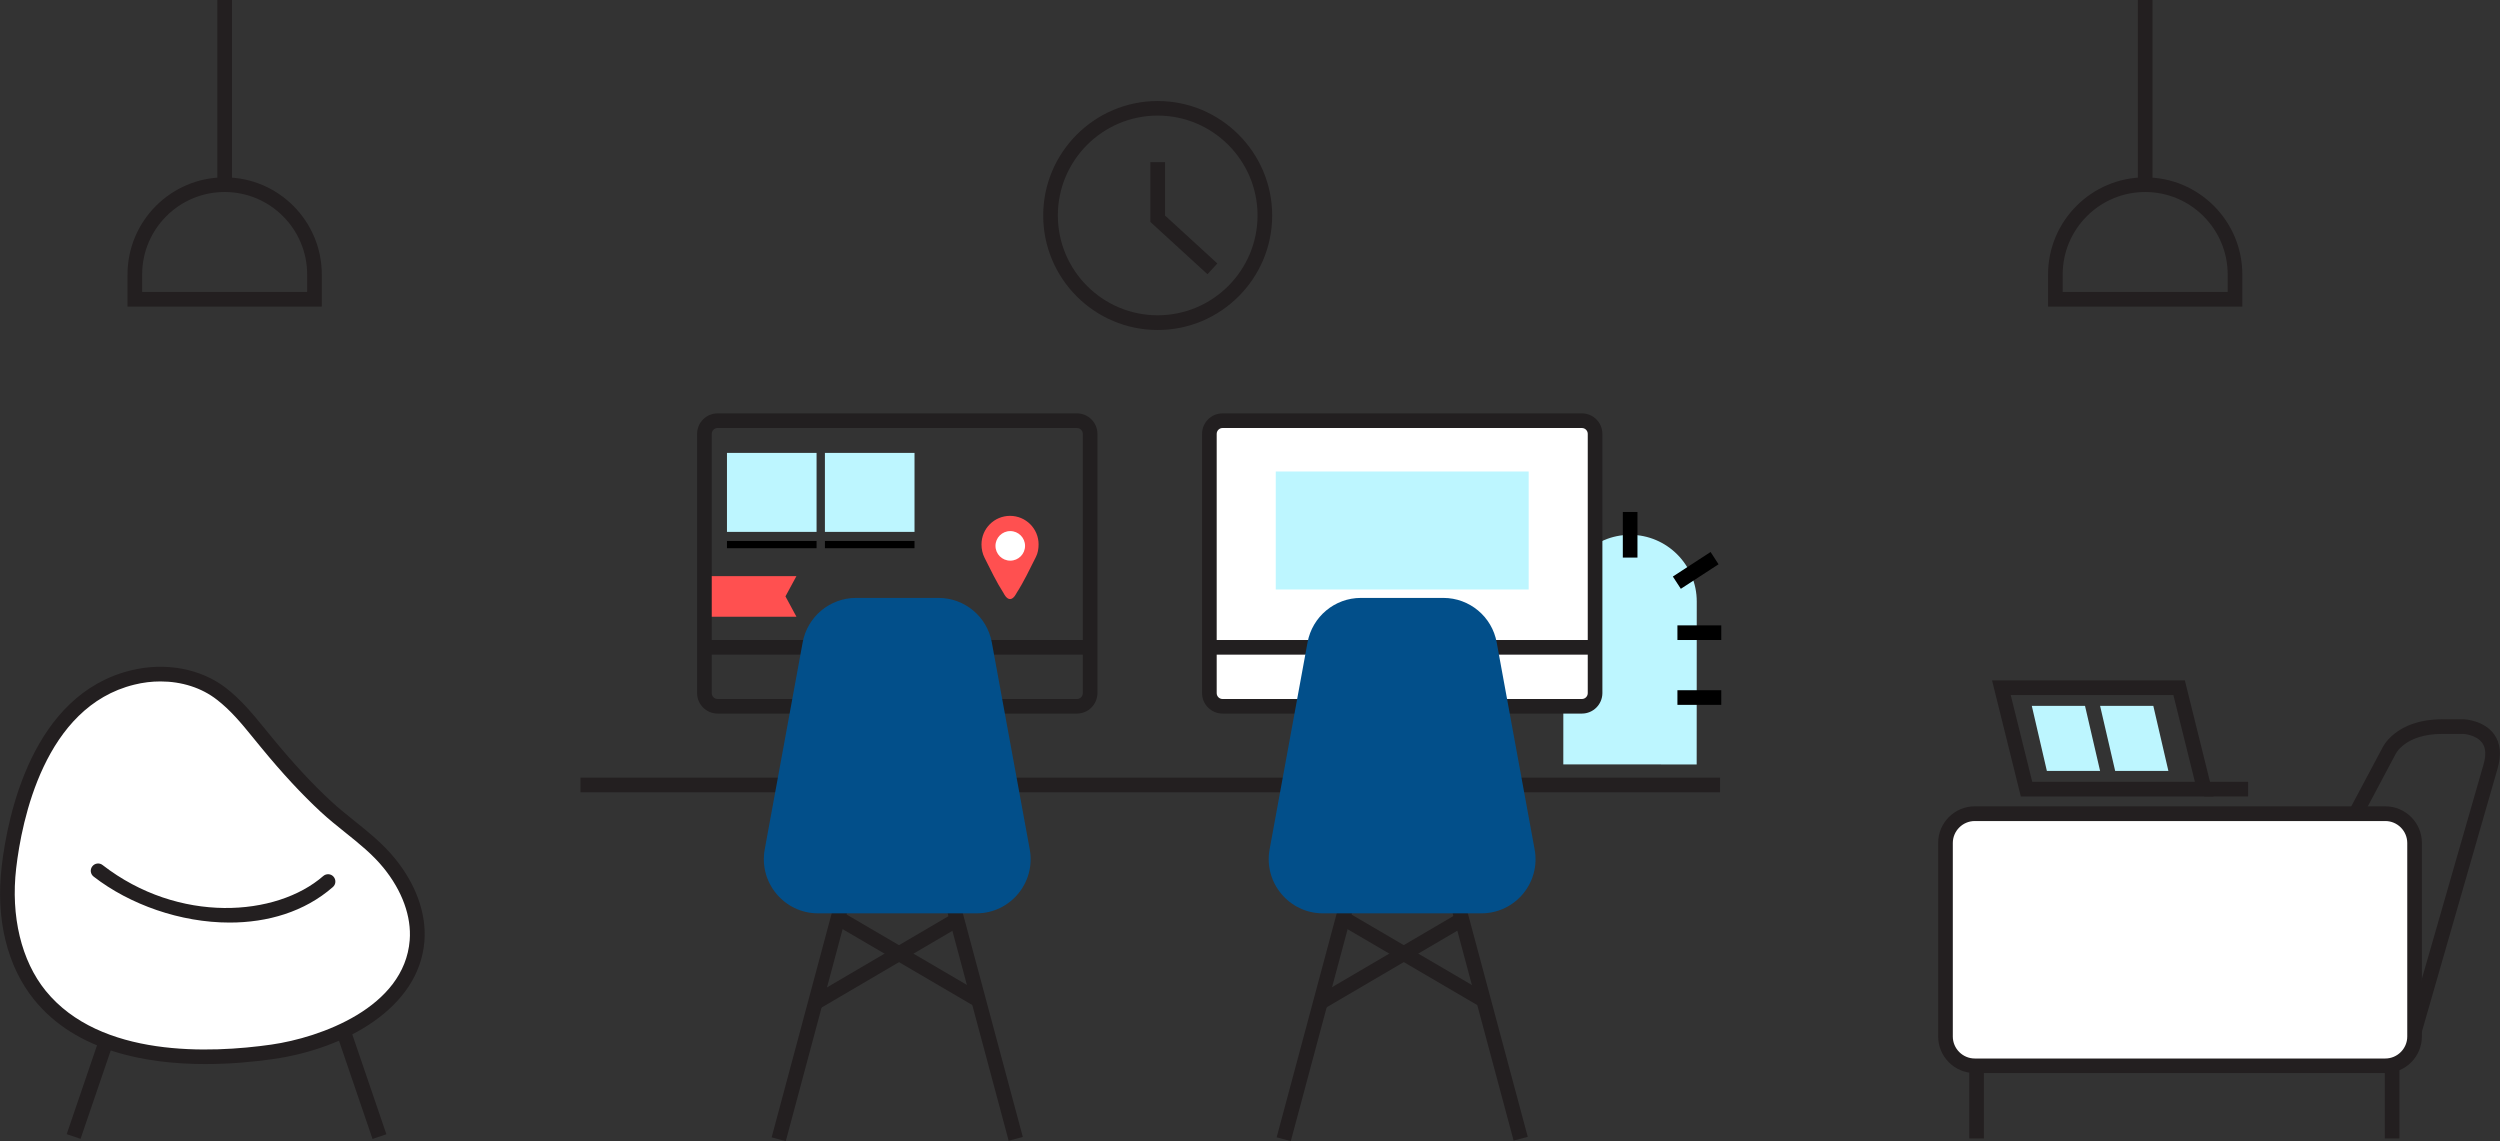 <?xml version="1.0" encoding="utf-8"?>
<!-- Generator: Adobe Illustrator 23.0.3, SVG Export Plug-In . SVG Version: 6.00 Build 0)  -->
<svg version="1.1" id="Layer_1" xmlns="http://www.w3.org/2000/svg" xmlns:xlink="http://www.w3.org/1999/xlink" x="0px" y="0px"
	 viewBox="0 0 341.52 155.88" style="enable-background:new 0 0 341.52 155.88;" xml:space="preserve">
<rect x="0" y="0" width="341.52" height="155.88" fill="#333333" stroke="none"/>
<style type="text/css">
	.st0{fill:#231F20;}
	.st1{fill:#BDF6FF;}
	.st2{fill:#FF5050;}
	.st3{fill:#221F20;}
	.st4{fill:#FFFFFF;}
	.st5{fill:#024F8A;}
</style>
<g>
	
		<rect x="4.92" y="147.05" transform="matrix(0.323 -0.946 0.946 0.323 -131.587 112.09)" class="st0" width="15.31" height="2"/>
</g>
<g>
	<rect x="99.31" y="61.87" class="st1" width="12.24" height="10.79"/>
</g>
<g>
	<rect x="112.69" y="61.87" class="st1" width="12.24" height="10.79"/>
</g>
<g>
	<rect x="99.31" y="73.9" width="12.24" height="0.99"/>
</g>
<g>
	<rect x="112.69" y="73.9" width="12.24" height="0.99"/>
</g>
<g>
	<polygon class="st2" points="108.8,84.25 96.86,84.25 96.86,78.7 108.8,78.7 107.3,81.47 	"/>
</g>
<g>
	<g>
		<path class="st1" d="M222.69,73.06L222.69,73.06c-5.01,0-9.11,4.1-9.12,9.11l-0.01,22.25l18.22,0.01l0.01-22.25
			C231.8,77.16,227.7,73.06,222.69,73.06z"/>
	</g>
	<g>
		<rect x="210.21" y="94.28" width="5.99" height="2"/>
	</g>
	<g>
		<rect x="210.21" y="85.42" width="5.99" height="2"/>
	</g>
	<g>
		<rect x="229.15" y="94.29" width="5.99" height="2"/>
	</g>
	<g>
		<rect x="229.15" y="85.43" width="5.99" height="2"/>
	</g>
	<g>
		<rect x="228.66" y="76.9" transform="matrix(0.838 -0.545 0.545 0.838 -5.003 138.937)" width="6.15" height="2"/>
	</g>
	<g>
		<rect x="212.63" y="74.82" transform="matrix(0.546 -0.838 0.838 0.546 31.714 214.322)" width="2" height="6.15"/>
	</g>
	<g>
		<rect x="221.69" y="69.94" width="2" height="6.23"/>
	</g>
</g>
<g>
	<rect x="79.3" y="106.23" class="st0" width="155.67" height="2"/>
</g>
<g>
	<g>
		<g>
			<path class="st3" d="M147.12,97.48H98.03c-1.54,0-2.8-1.25-2.8-2.8V59.27c0-1.54,1.25-2.8,2.8-2.8h49.09c1.54,0,2.8,1.25,2.8,2.8
				v35.42C149.91,96.23,148.66,97.48,147.12,97.48z M98.03,58.47c-0.44,0-0.8,0.36-0.8,0.8v35.42c0,0.44,0.36,0.8,0.8,0.8h49.09
				c0.44,0,0.8-0.36,0.8-0.8V59.27c0-0.44-0.36-0.8-0.8-0.8H98.03z"/>
		</g>
		<g>
			<rect x="96.23" y="87.43" class="st3" width="52.68" height="2"/>
		</g>
		<g>
			<rect x="117.13" y="96.48" class="st3" width="2" height="6.74"/>
		</g>
		<g>
			<rect x="125.58" y="96.48" class="st3" width="2" height="6.74"/>
		</g>
		<g>
			<circle class="st4" cx="122.57" cy="92.25" r="1.63"/>
			<path class="st3" d="M122.57,94.88c-1.45,0-2.63-1.18-2.63-2.63s1.18-2.63,2.63-2.63s2.63,1.18,2.63,2.63
				S124.02,94.88,122.57,94.88z M122.57,91.62c-0.35,0-0.63,0.28-0.63,0.63s0.28,0.63,0.63,0.63s0.63-0.28,0.63-0.63
				S122.92,91.62,122.57,91.62z"/>
		</g>
		<g>
			<rect x="113.42" y="102.23" class="st3" width="18.31" height="2"/>
		</g>
	</g>
	<g>
		
			<rect x="93.78" y="138.23" transform="matrix(0.259 -0.966 0.966 0.259 -52.408 210.163)" class="st0" width="33.93" height="2"/>
	</g>
	<g>
		
			<rect x="133.31" y="122.27" transform="matrix(0.966 -0.259 0.259 0.966 -31.44 39.475)" class="st0" width="2" height="33.93"/>
	</g>
	<g>
		
			<rect x="123.03" y="119.94" transform="matrix(0.505 -0.863 0.863 0.505 -51.746 171.823)" class="st0" width="2" height="22.24"/>
	</g>
	<g>
		
			<rect x="109.67" y="130.44" transform="matrix(0.863 -0.506 0.506 0.863 -49.879 79.102)" class="st0" width="22.24" height="2"/>
	</g>
	<g>
		<path class="st5" d="M133.39,124.77h-21.63c-4.63,0-8.13-4.2-7.29-8.75l5.18-28.26c0.65-3.52,3.71-6.08,7.29-6.08h11.26
			c3.58,0,6.65,2.56,7.29,6.08l5.18,28.26C141.51,120.58,138.01,124.77,133.39,124.77z"/>
	</g>
</g>
<g>
	<g>
		<g>
			<path class="st4" d="M216.1,96.48h-49.09c-0.99,0-1.8-0.8-1.8-1.8V59.27c0-0.99,0.8-1.8,1.8-1.8h49.09c0.99,0,1.8,0.8,1.8,1.8
				v35.42C217.89,95.68,217.09,96.48,216.1,96.48z"/>
			<path class="st3" d="M216.1,97.48h-49.09c-1.54,0-2.8-1.25-2.8-2.8V59.27c0-1.54,1.25-2.8,2.8-2.8h49.09c1.54,0,2.8,1.25,2.8,2.8
				v35.42C218.89,96.23,217.64,97.48,216.1,97.48z M167.01,58.47c-0.44,0-0.8,0.36-0.8,0.8v35.42c0,0.44,0.36,0.8,0.8,0.8h49.09
				c0.44,0,0.8-0.36,0.8-0.8V59.27c0-0.44-0.36-0.8-0.8-0.8H167.01z"/>
		</g>
		<g>
			<rect x="165.21" y="87.43" class="st3" width="52.68" height="2"/>
		</g>
		<g>
			<rect x="186.11" y="96.48" class="st3" width="2" height="6.74"/>
		</g>
		<g>
			<rect x="194.56" y="96.48" class="st3" width="2" height="6.74"/>
		</g>
		<g>
			<circle class="st4" cx="191.55" cy="92.25" r="1.63"/>
			<path class="st3" d="M191.55,94.88c-1.45,0-2.63-1.18-2.63-2.63s1.18-2.63,2.63-2.63s2.63,1.18,2.63,2.63S193,94.88,191.55,94.88
				z M191.55,91.62c-0.35,0-0.63,0.28-0.63,0.63s0.28,0.63,0.63,0.63s0.63-0.28,0.63-0.63S191.9,91.62,191.55,91.62z"/>
		</g>
		<g>
			<rect x="182.4" y="102.23" class="st3" width="18.31" height="2"/>
		</g>
	</g>
	<g>
		
			<rect x="162.76" y="138.23" transform="matrix(0.259 -0.966 0.966 0.259 -1.283 276.791)" class="st0" width="33.93" height="2"/>
	</g>
	<g>
		
			<rect x="202.29" y="122.27" transform="matrix(0.966 -0.259 0.259 0.966 -29.096 57.321)" class="st0" width="2" height="33.93"/>
	</g>
	<g>
		
			<rect x="192.01" y="119.94" transform="matrix(0.505 -0.863 0.863 0.505 -17.637 231.339)" class="st0" width="2" height="22.24"/>
	</g>
	<g>
		
			<rect x="178.64" y="130.44" transform="matrix(0.863 -0.506 0.506 0.863 -40.414 113.975)" class="st0" width="22.24" height="2"/>
	</g>
	<g>
		<path class="st5" d="M202.36,124.77h-21.63c-4.63,0-8.13-4.2-7.29-8.75l5.18-28.26c0.65-3.52,3.71-6.08,7.29-6.08h11.26
			c3.58,0,6.65,2.56,7.29,6.08l5.18,28.26C210.49,120.58,206.99,124.77,202.36,124.77z"/>
	</g>
</g>
<g>
	<g>
		<path class="st0" d="M158.15,45.08c-8.63,0-15.64-7.02-15.64-15.64s7.02-15.64,15.64-15.64s15.64,7.02,15.64,15.64
			S166.77,45.08,158.15,45.08z M158.15,15.79c-7.52,0-13.64,6.12-13.64,13.64s6.12,13.64,13.64,13.64s13.64-6.12,13.64-13.64
			S165.67,15.79,158.15,15.79z"/>
	</g>
	<g>
		<polygon class="st0" points="164.95,37.46 157.15,30.32 157.15,22.15 159.15,22.15 159.15,29.44 166.3,35.99 		"/>
	</g>
</g>
<g>
	<polygon class="st0" points="327.78,155.52 325.78,155.52 325.78,146.37 271.02,146.37 271.02,155.52 269.02,155.52 269.02,144.37 
		327.78,144.37 	"/>
</g>
<g>
	<path class="st0" d="M329.85,141.8c-0.09,0-0.18-0.01-0.28-0.04c-0.53-0.15-0.84-0.71-0.68-1.24l10.38-36.09
		c0.37-1.27,0.31-2.25-0.17-2.93c-0.79-1.12-2.54-1.24-2.56-1.24l-2.9,0c-5.13,0-6.4,2.77-6.41,2.8l-4.49,8.45
		c-0.26,0.49-0.86,0.67-1.35,0.41c-0.49-0.26-0.67-0.86-0.41-1.35l4.46-8.38c0.04-0.09,1.78-3.93,8.21-3.93h2.95
		c0.16,0.01,2.77,0.16,4.13,2.07c0.86,1.21,1.01,2.77,0.46,4.66l-10.38,36.08C330.68,141.52,330.28,141.8,329.85,141.8z"/>
</g>
<g>
	<path class="st0" d="M43.96,41.88H17.42V37.5c0-7.32,5.95-13.27,13.27-13.27s13.27,5.95,13.27,13.27V41.88z M19.42,39.88h22.54
		V37.5c0-6.21-5.05-11.27-11.27-11.27S19.42,31.28,19.42,37.5V39.88z"/>
</g>
<g>
	<rect x="29.69" class="st0" width="2" height="25.23"/>
</g>
<g>
	<path class="st0" d="M306.32,41.88h-26.54V37.5c0-7.32,5.95-13.27,13.27-13.27s13.27,5.95,13.27,13.27V41.88z M281.78,39.88h22.54
		V37.5c0-6.21-5.05-11.27-11.27-11.27s-11.27,5.05-11.27,11.27V39.88z"/>
</g>
<g>
	<rect x="292.05" class="st0" width="2" height="25.23"/>
</g>
<g>
	<g>
		<path class="st4" d="M35.27,100.02c0.4,0.5,0.81,1,1.21,1.49c2.48,3.02,5.16,6,8.03,8.66c2.84,2.64,6.16,4.67,8.65,7.74
			c2.43,2.98,4.11,6.76,3.8,10.59c-0.74,9.39-11.71,14.03-19.76,15.19c-10.44,1.5-24.47,1.26-31.75-7.71
			c-3.88-4.78-4.96-11.36-4.25-17.48c1.21-10.36,5.59-23.17,16.89-25.94c4.15-1.02,8.74-0.42,12.16,2.24
			C32.18,96.27,33.74,98.14,35.27,100.02z"/>
		<path class="st0" d="M28.07,145.36c-8.19,0-17.71-1.77-23.38-8.76c-3.72-4.58-5.3-11.05-4.46-18.23
			c0.81-6.95,4.16-23.49,17.65-26.79c4.7-1.16,9.57-0.25,13.01,2.42c1.96,1.52,3.56,3.42,5.16,5.39l0.35,0.43
			c0.29,0.35,0.57,0.7,0.86,1.05c2.79,3.39,5.38,6.19,7.94,8.56c1.02,0.95,2.14,1.84,3.22,2.71c1.91,1.53,3.89,3.12,5.53,5.13
			c2.89,3.55,4.32,7.56,4.03,11.3c-0.72,9.18-10.87,14.7-20.62,16.1C34.75,145.05,31.53,145.36,28.07,145.36z M21.92,93.09
			c-1.18,0-2.38,0.14-3.58,0.44C6.07,96.54,2.97,112.07,2.21,118.61c-0.76,6.54,0.7,12.64,4.03,16.74
			c7.45,9.17,22.51,8.54,30.83,7.35c6.68-0.96,18.18-5.04,18.9-14.27c0.25-3.22-1.02-6.73-3.58-9.88c-1.51-1.85-3.32-3.3-5.23-4.83
			c-1.11-0.89-2.25-1.8-3.33-2.8c-2.62-2.43-5.28-5.3-8.12-8.76c-0.29-0.35-0.58-0.71-0.87-1.06l-0.35-0.43
			c-1.58-1.95-3.04-3.68-4.84-5.07C27.55,93.95,24.81,93.09,21.92,93.09z"/>
	</g>
	<g>
		<path class="st4" d="M44.82,120.42c-8.57,7.48-23.03,5.04-31.42-1.46"/>
		<path class="st0" d="M31.37,126.03c-6.71,0-13.64-2.45-18.58-6.28c-0.44-0.34-0.52-0.97-0.18-1.4c0.34-0.44,0.97-0.52,1.4-0.18
			c10.43,8.08,23.77,7.07,30.15,1.5c0.42-0.36,1.05-0.32,1.41,0.1c0.36,0.42,0.32,1.05-0.1,1.41
			C41.58,124.58,36.54,126.03,31.37,126.03z"/>
	</g>
</g>
<g>
	<g>
		<path class="st0" d="M302.4,108.8h-26.34l-3.93-15.85h26.34L302.4,108.8z M277.62,106.8h22.22l-2.94-11.85h-22.22L277.62,106.8z"
			/>
	</g>
	<g>
		<rect x="301.12" y="106.8" class="st0" width="5.99" height="2"/>
	</g>
</g>
<g>
	<g>
		<path class="st2" d="M141.88,74.37c0-2.15-1.74-3.9-3.9-3.9c-2.15,0-3.9,1.74-3.9,3.9c0,0.63,0.13,1.25,0.41,1.81
			c0.82,1.63,1.62,3.31,2.61,4.85c0,0,0.37,0.81,0.88,0.81c0.51,0,0.88-0.81,0.88-0.81c1.01-1.57,1.81-3.27,2.65-4.94
			C141.78,75.58,141.88,74.95,141.88,74.37z"/>
	</g>
	<g>
		<circle class="st4" cx="138.01" cy="74.57" r="2.02"/>
	</g>
</g>
<g>
	<polygon class="st1" points="286.89,105.32 279.62,105.32 277.56,96.43 284.83,96.43 	"/>
</g>
<g>
	<polygon class="st1" points="296.22,105.32 288.95,105.32 286.89,96.43 294.16,96.43 	"/>
</g>
<g>
	<rect x="174.28" y="64.41" class="st1" width="34.55" height="16.12"/>
</g>
<g>
	<path class="st4" d="M325.85,145.59h-56.08c-2.2,0-4-1.8-4-4v-26.44c0-2.2,1.8-4,4-4h56.08c2.2,0,4,1.8,4,4v26.44
		C329.85,143.79,328.05,145.59,325.85,145.59z"/>
	<path class="st0" d="M325.85,146.59h-56.08c-2.76,0-5-2.24-5-5v-26.44c0-2.76,2.24-5,5-5h56.08c2.76,0,5,2.24,5,5v26.44
		C330.85,144.35,328.61,146.59,325.85,146.59z M269.77,112.16c-1.65,0-3,1.35-3,3v26.44c0,1.65,1.35,3,3,3h56.08c1.65,0,3-1.35,3-3
		v-26.44c0-1.65-1.35-3-3-3H269.77z"/>
</g>
<g>
	
		<rect x="48.44" y="140.39" transform="matrix(0.946 -0.323 0.323 0.946 -45.225 23.947)" class="st0" width="2" height="15.31"/>
</g>
</svg>
